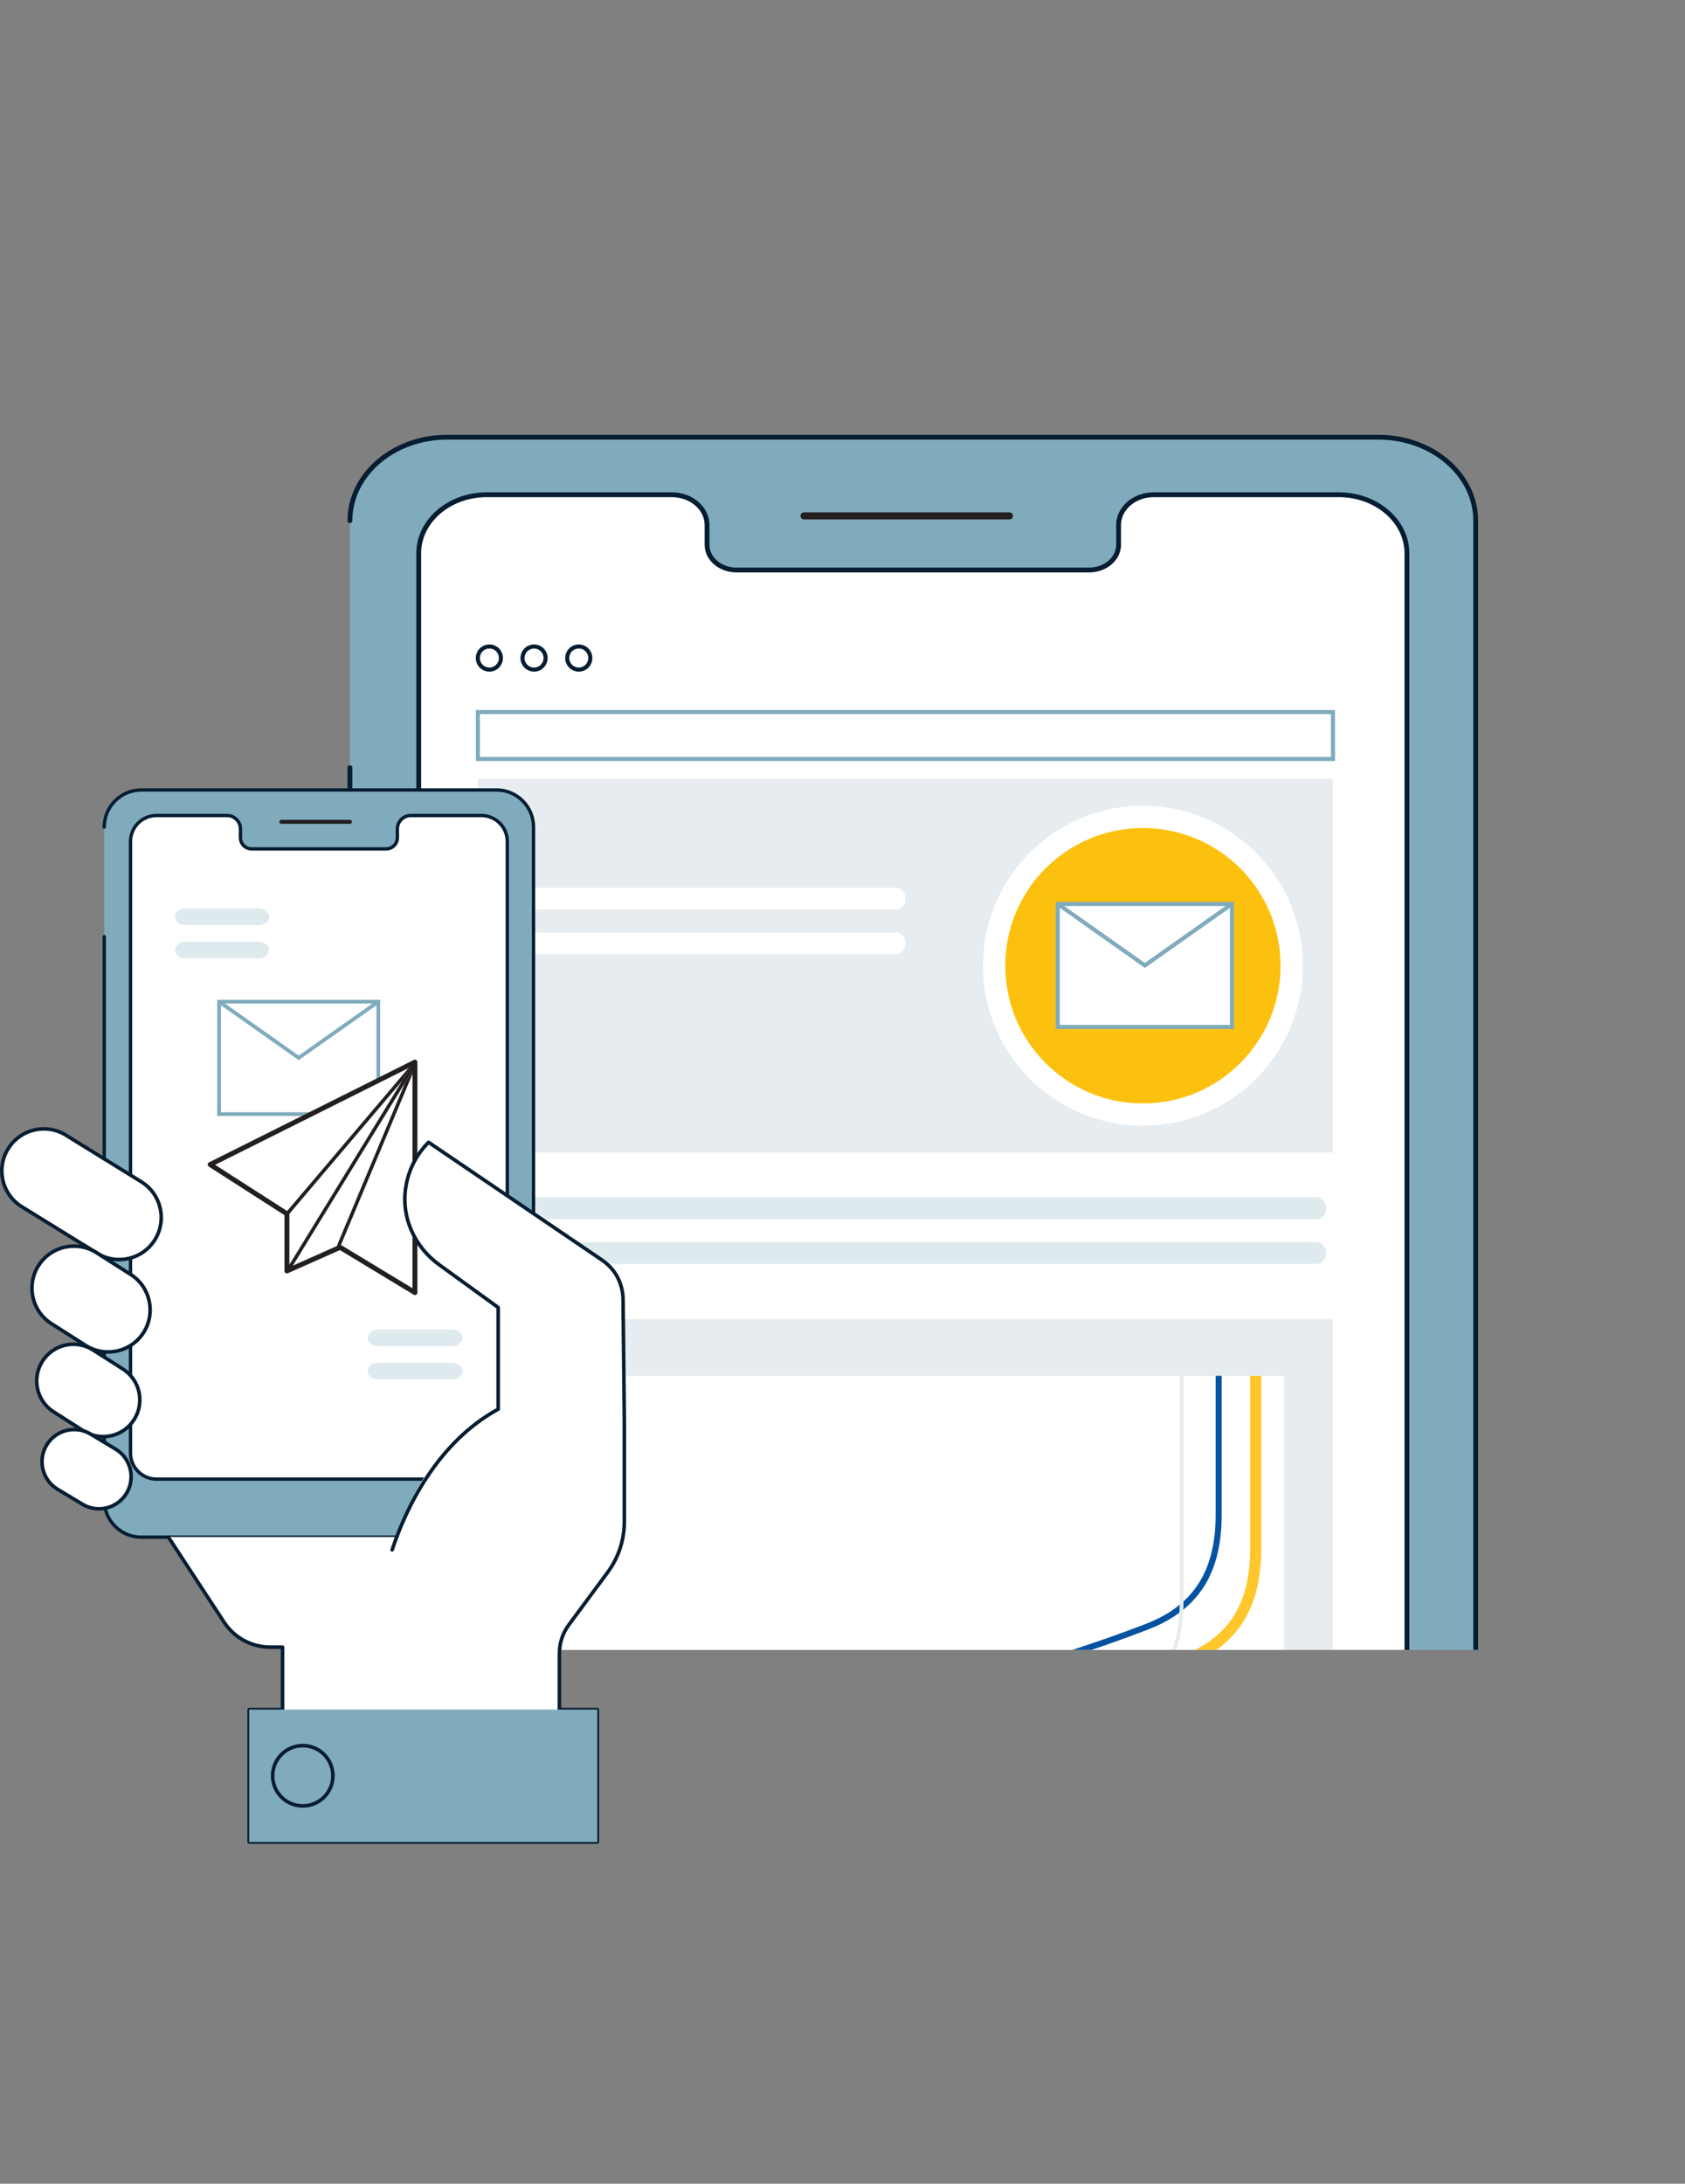 <?xml version="1.0" encoding="UTF-8"?><svg id="Layer_1" xmlns="http://www.w3.org/2000/svg" xmlns:xlink="http://www.w3.org/1999/xlink" viewBox="0 0 572.49 741.62"><rect x="0" y="0" width="572.49" height="741.62" fill="#808080" stroke="none"/><defs><clipPath id="clippath"><rect x="66.21" y="105.35" width="506.28" height="454.97" style="fill:none; stroke-width:0px;"/></clipPath><clipPath id="clippath-1"><rect x="176.14" y="467.25" width="260.08" height="125.12" style="fill:none; stroke-width:0px;"/></clipPath><clipPath id="clippath-2"><rect x="176.57" y="239.18" width="259.35" height="391.52" style="fill:none; stroke-width:0px;"/></clipPath></defs><g style="clip-path:url(#clippath);"><path d="M118.89,176.83c0-15.65,14.77-28.34,32.99-28.34h316.51c18.22,0,32.99,12.69,32.99,28.34v535.64c0,15.65-14.77,28.33-32.99,28.33H151.87c-18.22,0-32.99-12.69-32.99-28.33v-451.77" style="fill:#80abbd; stroke-width:0px;"/><path d="M118.89,176.83c0-15.65,14.77-28.34,32.99-28.34h316.51c18.22,0,32.99,12.69,32.99,28.34v535.64c0,15.65-14.77,28.33-32.99,28.33H151.87c-18.22,0-32.99-12.69-32.99-28.33v-451.77" style="fill:none; stroke:#071d31; stroke-linecap:round; stroke-linejoin:round; stroke-width:1.64px;"/><path d="M348.67,624.39c0,18.28-17.26,53.78-38.54,53.78s-38.54-35.5-38.54-53.78,17.25-33.1,38.54-33.1,38.54,14.82,38.54,33.1" style="fill:#fcc10f; stroke-width:0px;"/><path d="M454.86,168.02h-62.85c-6.61,0-11.96,4.6-11.96,10.28v6.7c0,4.74-4.47,8.58-9.99,8.58h-119.85c-5.52,0-9.99-3.84-9.99-8.58v-6.7c0-5.67-5.36-10.28-11.96-10.28h-62.85c-12.78,0-23.15,8.9-23.15,19.89v488.59c0,10.98,10.37,19.89,23.15,19.89h289.46c12.79,0,23.15-8.9,23.15-19.89V187.91c0-10.98-10.36-19.89-23.15-19.89" style="fill:#fff; stroke-width:0px;"/><path d="M478.01,580.32V187.91c0-10.98-10.36-19.89-23.15-19.89h-62.85c-6.61,0-11.96,4.6-11.96,10.28v6.7c0,4.74-4.47,8.58-9.99,8.58h-119.85c-5.52,0-9.99-3.84-9.99-8.58v-6.7c0-5.67-5.36-10.28-11.96-10.28h-62.85c-12.79,0-23.15,8.9-23.15,19.89v488.59c0,10.98,10.36,19.89,23.15,19.89h256.54" style="fill:none; stroke:#071d31; stroke-linecap:round; stroke-linejoin:round; stroke-width:1.64px;"/><line x1="273.18" y1="175.2" x2="342.96" y2="175.2" style="fill:none; stroke:#231f20; stroke-linecap:round; stroke-width:2.42px;"/><rect x="162.36" y="241.83" width="290.52" height="15.93" style="fill:none; stroke:#80abbd; stroke-miterlimit:10; stroke-width:1.39px;"/><rect x="162.36" y="264.54" width="290.52" height="126.89" style="fill:#e6ecef; stroke-width:0px;"/><rect x="162.36" y="447.97" width="290.52" height="220.73" style="fill:#e6ecef; stroke-width:0px;"/><path d="M442.64,327.98c0,30.01-24.33,54.33-54.33,54.33s-54.33-24.33-54.33-54.33,24.33-54.33,54.33-54.33,54.33,24.33,54.33,54.33" style="fill:#fff; stroke-width:0px;"/><path d="M170.19,223.48c0,2.16-1.75,3.92-3.92,3.92s-3.92-1.75-3.92-3.92,1.75-3.92,3.92-3.92,3.92,1.75,3.92,3.92" style="fill:#fff; stroke-width:0px;"/><path d="M170.19,223.48c0,2.16-1.75,3.92-3.92,3.92s-3.92-1.75-3.92-3.92,1.75-3.92,3.92-3.92,3.92,1.75,3.92,3.92Z" style="fill:none; stroke:#071d31; stroke-miterlimit:10; stroke-width:1.39px;"/><path d="M185.37,223.48c0,2.16-1.75,3.92-3.92,3.92s-3.92-1.75-3.92-3.92,1.75-3.92,3.92-3.92,3.92,1.75,3.92,3.92" style="fill:#fff; stroke-width:0px;"/><path d="M185.37,223.48c0,2.16-1.75,3.92-3.92,3.92s-3.92-1.75-3.92-3.92,1.75-3.92,3.92-3.92,3.92,1.75,3.92,3.92Z" style="fill:none; stroke:#071d31; stroke-miterlimit:10; stroke-width:1.39px;"/><path d="M200.56,223.48c0,2.16-1.75,3.92-3.92,3.92s-3.92-1.75-3.92-3.92,1.75-3.92,3.92-3.92,3.92,1.75,3.92,3.92" style="fill:#fff; stroke-width:0px;"/><path d="M200.56,223.48c0,2.16-1.75,3.92-3.92,3.92s-3.92-1.75-3.92-3.92,1.75-3.92,3.92-3.92,3.92,1.75,3.92,3.92Z" style="fill:none; stroke:#071d31; stroke-miterlimit:10; stroke-width:1.39px;"/><path d="M304.2,308.92h-123.25c-1.89,0-3.42-1.53-3.42-3.42v-.59c0-1.89,1.53-3.42,3.42-3.42h123.25c1.89,0,3.42,1.53,3.42,3.42v.59c0,1.89-1.53,3.42-3.42,3.42" style="fill:#fff; stroke-width:0px;"/><path d="M304.2,324.11h-123.25c-1.89,0-3.42-1.53-3.42-3.42v-.59c0-1.89,1.53-3.42,3.42-3.42h123.25c1.89,0,3.42,1.53,3.42,3.42v.59c0,1.89-1.53,3.42-3.42,3.42" style="fill:#fff; stroke-width:0px;"/><path d="M435.08,327.98c0,25.83-20.94,46.77-46.77,46.77s-46.77-20.94-46.77-46.77,20.94-46.77,46.77-46.77,46.77,20.94,46.77,46.77" style="fill:#fcc10f; stroke-width:0px;"/><rect x="359.38" y="306.99" width="59.19" height="41.78" style="fill:#fff; stroke:#80abbd; stroke-miterlimit:10; stroke-width:1.39px;"/><polyline points="359.38 306.99 388.97 327.88 418.57 306.99" style="fill:none; stroke:#80abbd; stroke-miterlimit:10; stroke-width:1.39px;"/><path d="M447.1,414.06H167.39c-1.89,0-3.42-1.53-3.42-3.42v-.59c0-1.89,1.53-3.42,3.42-3.42h279.71c1.89,0,3.42,1.53,3.42,3.42v.59c0,1.89-1.53,3.42-3.42,3.42" style="fill:#dfeaee; stroke-width:0px;"/><path d="M447.1,429.25H167.39c-1.89,0-3.42-1.53-3.42-3.42v-.59c0-1.89,1.53-3.42,3.42-3.42h279.71c1.89,0,3.42,1.53,3.42,3.42v.59c0,1.89-1.53,3.42-3.42,3.42" style="fill:#dfeaee; stroke-width:0px;"/><rect x="176.14" y="467.25" width="260.08" height="125.12" style="fill:#fff; stroke-width:0px;"/><g style="clip-path:url(#clippath-1);"><g style="clip-path:url(#clippath-2);"><path d="M413.03,0v514.4c0,19.08-7.54,30.87-23.74,37.1-61.14,23.58-134.7,36.57-207.15,36.57-31.29,0-63-2.43-94.25-7.22-29.41-4.51-57.7-11.01-84.22-19.35v2.14c26.44,8.27,54.62,14.74,83.91,19.23,31.35,4.81,63.16,7.25,94.56,7.25,72.69,0,146.52-13.04,207.89-36.7,17.09-6.57,25.05-18.97,25.05-39V0h-2.04Z" style="fill:#0453a2; stroke-width:0px;"/><path d="M400.84,0v543.45c0,19.26-7.62,31.17-23.99,37.46-61.18,23.6-134.8,36.59-207.29,36.59-56.65,0-113.84-7.87-165.89-22.78v1.31c52.07,14.88,109.25,22.73,165.89,22.73,72.65,0,146.43-13.03,207.75-36.68,16.92-6.51,24.8-18.78,24.8-38.64V0h-1.26Z" style="fill:#e6ecef; stroke-width:0px;"/><path d="M444.23,0v546.05c0,21.25-8.4,34.37-26.43,41.31-68.25,26.32-150.37,40.82-231.25,40.82-62.33,0-125.4-8.56-182.89-24.79v2.61c57.52,16.16,120.58,24.69,182.89,24.69,81.18,0,163.62-14.56,232.15-40.99,19.13-7.36,28.04-21.23,28.04-43.66V0h-2.52Z" style="fill:#53b4df; stroke-width:0px;"/><path d="M424.74,0v526c0,9.64-1.91,17.24-5.84,23.22-3.78,5.76-9.45,10.03-17.35,13.07-61.04,23.54-134.5,36.51-206.84,36.51-65.84,0-133.39-10.9-191.05-30.75v3.98c57.77,19.72,125.26,30.54,191.05,30.54,72.8,0,146.74-13.06,208.2-36.76,8.65-3.33,14.92-8.08,19.15-14.52,4.35-6.62,6.46-14.89,6.46-25.29V0h-3.77Z" style="fill:#ffc72c; stroke-width:0px;"/></g></g></g><path d="M35.42,280.87c0-6.95,5.63-12.58,12.58-12.58h120.69c6.95,0,12.58,5.63,12.58,12.58v228.59c0,6.95-5.63,12.58-12.58,12.58H48c-6.95,0-12.58-5.63-12.58-12.58v-191.36" style="fill:#80abbd; stroke-width:0px;"/><path d="M35.42,280.87c0-6.95,5.63-12.58,12.58-12.58h120.69c6.95,0,12.58,5.63,12.58,12.58v228.59c0,6.95-5.63,12.58-12.58,12.58H48c-6.95,0-12.58-5.63-12.58-12.58v-191.36" style="fill:none; stroke:#071d31; stroke-linecap:round; stroke-linejoin:round; stroke-width:1.14px;"/><path d="M172.36,475.37v-189.58c0-4.88-3.95-8.83-8.83-8.83h-23.96c-2.52,0-4.56,2.04-4.56,4.56v2.97c0,2.1-1.71,3.81-3.81,3.81h-45.7c-2.1,0-3.81-1.71-3.81-3.81v-2.97c0-2.52-2.04-4.56-4.56-4.56h-23.96c-4.88,0-8.83,3.95-8.83,8.83v207.71c0,4.88,3.95,8.83,8.83,8.83h97.82" style="fill:#fff; stroke-width:0px;"/><path d="M172.36,475.37v-189.58c0-4.88-3.95-8.83-8.83-8.83h-23.96c-2.52,0-4.56,2.04-4.56,4.56v2.97c0,2.1-1.71,3.81-3.81,3.81h-45.7c-2.1,0-3.81-1.71-3.81-3.81v-2.97c0-2.52-2.04-4.56-4.56-4.56h-23.96c-4.88,0-8.83,3.95-8.83,8.83v207.71c0,4.88,3.95,8.83,8.83,8.83h97.82" style="fill:none; stroke:#071d31; stroke-linecap:round; stroke-linejoin:round; stroke-width:1.14px;"/><line x1="95.57" y1="279.1" x2="118.9" y2="279.1" style="fill:none; stroke:#231f20; stroke-linecap:round; stroke-width:1.34px;"/><polygon points="140.98 360.71 71.4 395.5 97.49 412.23 97.49 431.63 115.55 423.6 140.98 438.99 140.98 360.71" style="fill:#fff; stroke-width:0px;"/><path d="M87.78,314.2h-24.61c-2.04,0-3.69-1.28-3.69-2.86s1.65-2.86,3.69-2.86h24.61c2.04,0,3.69,1.28,3.69,2.86s-1.65,2.86-3.69,2.86" style="fill:#dfeaee; stroke-width:0px;"/><path d="M87.78,325.49h-24.61c-2.04,0-3.69-1.28-3.69-2.86s1.65-2.86,3.69-2.86h24.61c2.04,0,3.69,1.28,3.69,2.86s-1.65,2.86-3.69,2.86" style="fill:#dfeaee; stroke-width:0px;"/><path d="M153.48,457.22h-24.84c-2.06,0-3.73-1.28-3.73-2.86s1.67-2.86,3.73-2.86h24.84c2.06,0,3.73,1.28,3.73,2.86s-1.67,2.86-3.73,2.86" style="fill:#dfeaee; stroke-width:0px;"/><path d="M153.48,468.51h-24.84c-2.06,0-3.73-1.28-3.73-2.86s1.67-2.86,3.73-2.86h24.84c2.06,0,3.73,1.28,3.73,2.86s-1.67,2.86-3.73,2.86" style="fill:#dfeaee; stroke-width:0px;"/><path d="M32.93,425.59l-25.63-15.84c-6.68-4.19-8.69-13-4.5-19.68,4.19-6.68,13-8.69,19.67-4.5l25.63,15.84c6.68,4.19,8.69,13,4.5,19.67-4.19,6.68-13,8.69-19.68,4.5" style="fill:#fff; stroke-width:0px;"/><path d="M32.93,425.59l-25.63-15.84c-6.68-4.19-8.69-13-4.5-19.68,4.19-6.68,13-8.69,19.67-4.5l25.63,15.84c6.68,4.19,8.69,13,4.5,19.67-4.19,6.68-13,8.69-19.68,4.5Z" style="fill:none; stroke:#071d31; stroke-miterlimit:10; stroke-width:1.22px;"/><path d="M180.98,473.76c-29.24,8.36-41.13,32.62-46.33,48.23H57.18l19,29.01c3.46,5.24,9.32,8.4,15.6,8.4h4.21v40.79h94.07v-39.59c0-2.88.92-5.69,2.64-8.01l13.77-18.63c3.67-4.96,5.65-10.98,5.65-17.15v-33.96l-31.14-9.08Z" style="fill:#fff; stroke-width:0px;"/><polygon points="212.12 482.84 169.26 482.84 169.26 443.92 211.69 441.32 212.12 482.84" style="fill:#fff; stroke-width:0px;"/><path d="M29.15,456.96l-11.61-7.39c-6.68-4.19-8.69-13-4.5-19.68,4.19-6.68,13-8.69,19.68-4.5l11.61,7.39c6.68,4.19,8.69,13,4.5,19.68-4.19,6.68-13,8.69-19.68,4.5" style="fill:#fff; stroke-width:0px;"/><path d="M29.15,456.96l-11.61-7.39c-6.68-4.19-8.69-13-4.5-19.68,4.19-6.68,13-8.69,19.68-4.5l11.61,7.39c6.68,4.19,8.69,13,4.5,19.68-4.19,6.68-13,8.69-19.68,4.5Z" style="fill:none; stroke:#071d31; stroke-miterlimit:10; stroke-width:1.22px;"/><path d="M28.43,485.99l-10.13-6.45c-5.83-3.66-7.59-11.34-3.93-17.17,3.66-5.83,11.34-7.59,17.17-3.93l10.13,6.45c5.83,3.66,7.59,11.34,3.93,17.17-3.66,5.83-11.35,7.59-17.17,3.93" style="fill:#fff; stroke-width:0px;"/><path d="M28.43,485.99l-10.13-6.45c-5.83-3.66-7.59-11.34-3.93-17.17,3.66-5.83,11.34-7.59,17.17-3.93l10.13,6.45c5.83,3.66,7.59,11.34,3.93,17.17-3.66,5.83-11.35,7.59-17.17,3.93Z" style="fill:none; stroke:#071d31; stroke-miterlimit:10; stroke-width:1.22px;"/><path d="M27.83,510.75l-8.44-5.08c-5.11-3.21-6.65-9.95-3.45-15.06,3.21-5.11,9.95-6.65,15.06-3.45l8.44,5.08c5.11,3.21,6.65,9.95,3.45,15.06-3.21,5.11-9.95,6.65-15.06,3.45" style="fill:#fff; stroke-width:0px;"/><path d="M27.83,510.75l-8.44-5.08c-5.11-3.21-6.65-9.95-3.45-15.06,3.21-5.11,9.95-6.65,15.06-3.45l8.44,5.08c5.11,3.21,6.65,9.95,3.45,15.06-3.21,5.11-9.95,6.65-15.06,3.45Z" style="fill:none; stroke:#071d31; stroke-miterlimit:10; stroke-width:1.22px;"/><path d="M183.46,454.3l-34.39-24.91c-8.59-6.22-13.03-16.83-11.02-27.24,1.01-5.21,3.53-10.18,7.56-14.22l58.49,39.7c5.31,3.61,8.31,9.88,7.44,16.25-.48,3.55-2.09,6.98-4.82,9.71h0c-6.35,6.35-16.54,6.66-23.27.71" style="fill:#fff; stroke-width:0px;"/><line x1="95.99" y1="559.39" x2="115.72" y2="559.39" style="fill:none; stroke:#071d31; stroke-linecap:round; stroke-linejoin:round; stroke-width:1.22px;"/><rect x="84.66" y="580.6" width="118.3" height="44.97" style="fill:none; stroke:#071d31; stroke-linecap:round; stroke-linejoin:round; stroke-width:1.22px;"/><rect x="74.44" y="340.18" width="54.1" height="38.19" style="fill:#fff; stroke:#80abbd; stroke-miterlimit:10; stroke-width:1.27px;"/><polyline points="74.44 340.18 101.49 359.27 128.54 340.18" style="fill:none; stroke:#80abbd; stroke-miterlimit:10; stroke-width:1.27px;"/><polygon points="140.98 360.71 71.4 395.5 97.49 412.23 97.49 431.63 115.55 423.6 140.98 438.99 140.98 360.71" style="fill:#fff; stroke:#231f20; stroke-linejoin:round; stroke-width:1.67px;"/><polygon points="140.66 360.53 138.06 363.59 97.9 410.88 97 411.95 97.9 412.72 98.8 411.66 136.59 367.15 140.61 360.6 141.11 360.91 140.66 360.53" style="fill:#231f20; stroke-width:0px;"/><polygon points="141.11 360.91 141.62 361.22 137.61 367.75 114.98 421.8 114.46 423.15 115.55 423.6 116.16 422.06 140.15 364.74 141.66 361.14 141.11 360.91" style="fill:#231f20; stroke-width:0px;"/><polygon points="140.61 360.6 136.59 367.15 98.81 428.7 96.97 431.53 97.48 431.84 97.98 432.15 99.81 429.33 137.61 367.74 141.62 361.22 141.11 360.91 141.11 360.91 140.61 360.6" style="fill:#231f20; stroke-width:0px;"/><path d="M57.18,521.98l19,29.01c3.46,5.24,9.32,8.4,15.6,8.4h4.21v40.79h94.07v-38.71c0-3.45,1.11-6.81,3.16-9.59l13.25-17.92c3.67-4.96,5.65-10.98,5.65-17.15v-33.96l-.42-40.88c.06-2.75-.54-5.51-1.8-8.02-1.27-2.54-3.3-4.62-5.65-6.21l-58.64-39.8c-5.01,5.01-7.69,11.47-8.03,18.03-.49,9.27,4.09,18.08,11.61,23.53l20.07,14.54v34.54c-21.2,11.57-31.58,34.43-36.03,47.77" style="fill:#fff; stroke-width:0px;"/><path d="M57.18,521.98l19,29.01c3.46,5.24,9.32,8.4,15.6,8.4h4.21v40.79h94.07v-38.71c0-3.45,1.11-6.81,3.16-9.59l13.25-17.92c3.67-4.96,5.65-10.98,5.65-17.15v-33.96l-.42-40.88c.06-2.75-.54-5.51-1.8-8.02-1.27-2.54-3.3-4.62-5.65-6.21l-58.64-39.8c-5.01,5.01-7.69,11.47-8.03,18.03-.49,9.27,4.09,18.08,11.61,23.53l20.07,14.54v34.54c-21.2,11.57-31.58,34.43-36.03,47.77" style="fill:none; stroke:#071d31; stroke-linecap:round; stroke-linejoin:round; stroke-width:1.22px;"/><rect x="84.66" y="580.6" width="118.3" height="44.97" style="fill:#80abbd; stroke-width:0px;"/><path d="M113.11,603.08c0,5.66-4.59,10.24-10.24,10.24s-10.24-4.59-10.24-10.24,4.59-10.24,10.24-10.24,10.24,4.59,10.24,10.24Z" style="fill:none; stroke:#071d31; stroke-linecap:round; stroke-linejoin:round; stroke-width:1.22px;"/></svg>